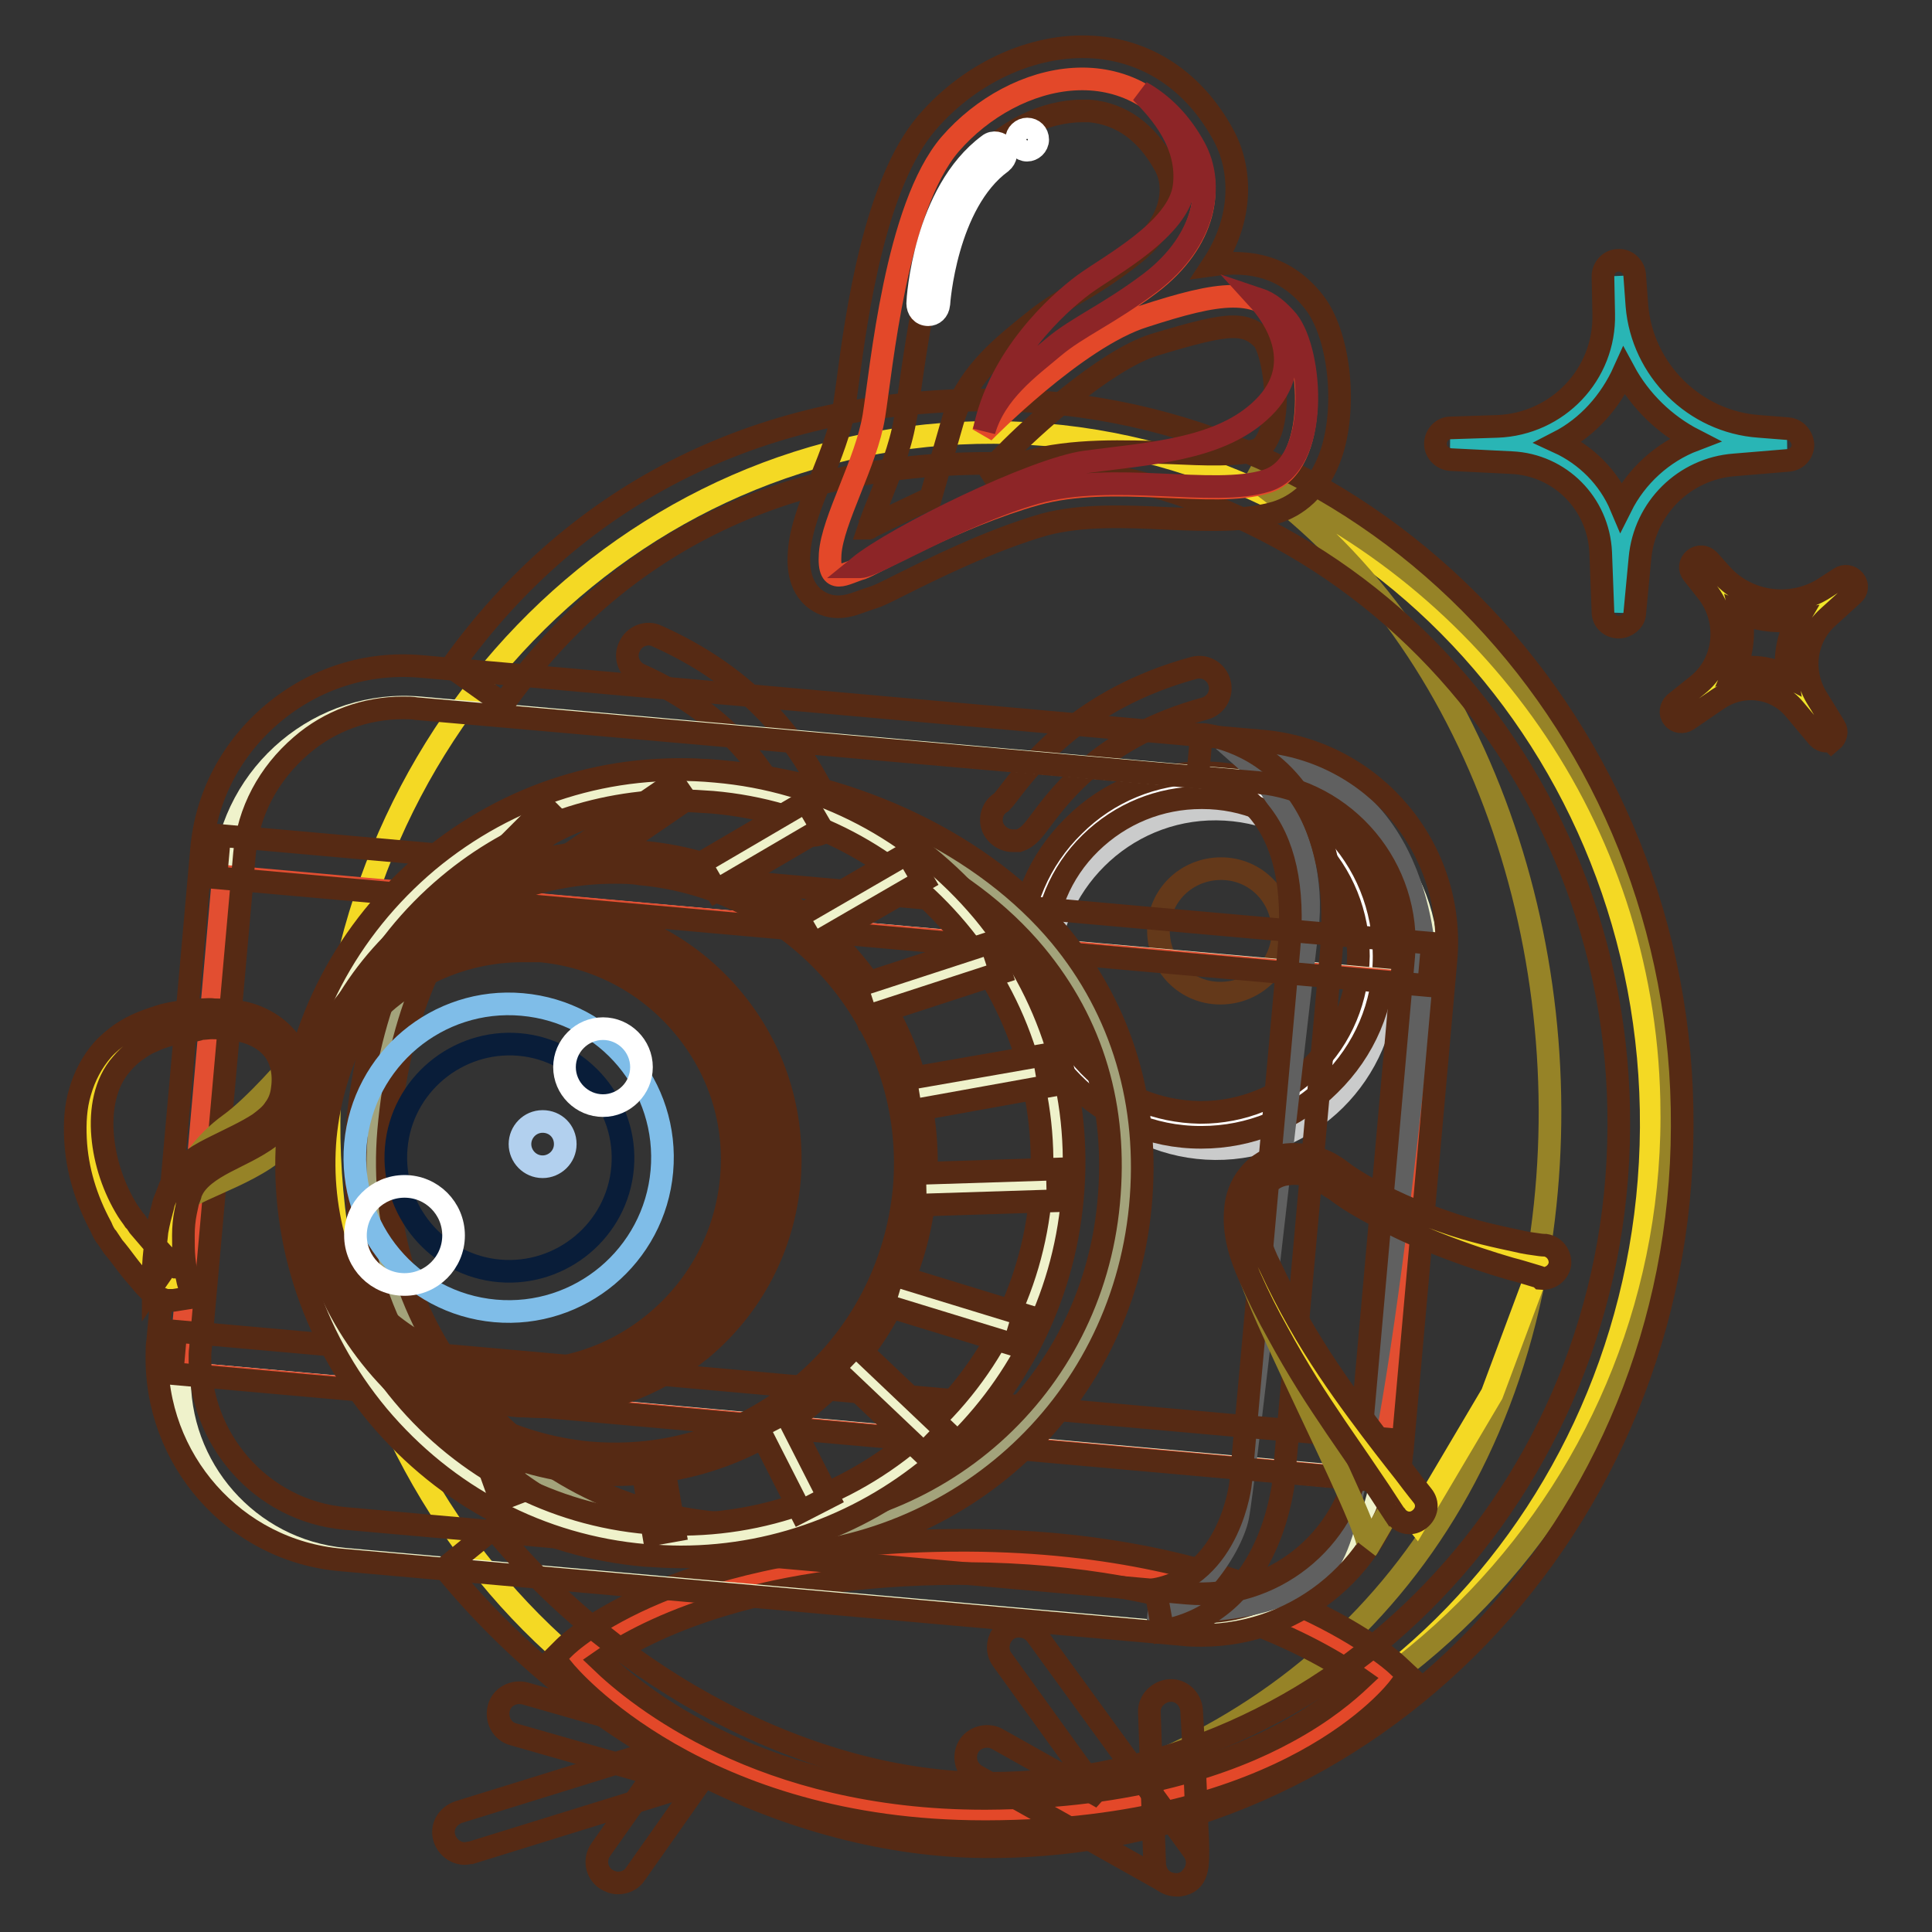 <?xml version="1.0" encoding="utf-8"?>
<!-- Svg Vector Icons : http://www.onlinewebfonts.com/icon -->
<!DOCTYPE svg PUBLIC "-//W3C//DTD SVG 1.1//EN" "http://www.w3.org/Graphics/SVG/1.1/DTD/svg11.dtd">
<svg version="1.1" xmlns="http://www.w3.org/2000/svg" xmlns:xlink="http://www.w3.org/1999/xlink" x="0px" y="0px" viewBox="0 0 256 256" enable-background="new 0 0 256 256" xml:space="preserve">
<rect x="0" y="0" width="256" height="256" fill="#333333" stroke="none"/>
<g> <path stroke-width="3" fill-opacity="0" stroke="#562a14"  d="M91.2,236.3c-0.3,0-0.5,0-0.8-0.1l-22.4-6.4c-1.5-0.4-2.3-2-1.9-3.5c0.4-1.5,2-2.3,3.5-1.9l22.4,6.4 c1.5,0.4,2.3,2,1.9,3.5C93.6,235.5,92.5,236.3,91.2,236.3z"/> <path stroke-width="3" fill-opacity="0" stroke="#562a14"  d="M61.6,245.6c-1.2,0-2.3-0.8-2.7-2c-0.5-1.5,0.4-3,1.9-3.5l29.7-9.2c1.5-0.5,3,0.4,3.5,1.9 c0.5,1.5-0.4,3-1.9,3.5l-29.7,9.2C62.1,245.5,61.9,245.6,61.6,245.6z"/> <path stroke-width="3" fill-opacity="0" stroke="#562a14"  d="M81.9,249.5c-0.6,0-1.1-0.2-1.6-0.5c-1.3-0.9-1.6-2.6-0.7-3.9l9.3-13.2c0.9-1.3,2.6-1.6,3.9-0.7 c1.3,0.9,1.6,2.6,0.7,3.9l-9.3,13.2C83.7,249.1,82.8,249.5,81.9,249.5z"/> <path stroke-width="3" fill-opacity="0" stroke="#f4d924"  d="M218.8,149.4c-0.3,50.6-39.7,91.4-88.1,91.2c-48.4-0.3-87.4-41.5-87.1-92.1c0.3-50.6,39.7-91.4,88.1-91.2 C180.1,57.5,219.1,98.8,218.8,149.4L218.8,149.4z"/> <path stroke-width="3" fill-opacity="0" stroke="#968327"  d="M165.3,62.9c30,20.7,44.3,61.9,39,100.4c-5.9,42.9-34.9,70.6-74.7,77.1c0.5,0,1,0,1.4,0 c51.2-1.2,91.7-43.6,90.5-94.7C220.7,108.3,197.6,76.7,165.3,62.9L165.3,62.9z"/> <path stroke-width="3" fill-opacity="0" stroke="#e34829"  d="M76.4,219.9c0,0,13.9-13.8,51.9-13.6c38,0.2,55.3,15.9,55.3,15.9s-13.6,18.1-52.8,18.3 C93.4,240.6,76.4,219.9,76.4,219.9z"/> <path stroke-width="3" fill-opacity="0" stroke="#562a14"  d="M130.4,242.7c-37.7,0-55-20.5-55.7-21.4l-1.3-1.6l1.4-1.4c0.6-0.6,14.8-14.2,52.6-14.2h0.9 c38.4,0.2,56.1,15.8,56.8,16.5l1.5,1.4l-1.2,1.6c-0.6,0.8-14.7,19-54.6,19.1C130.6,242.7,130.5,242.7,130.4,242.7L130.4,242.7z  M79.6,220.1c4.9,4.7,21.3,18.2,50.8,18.2h0.3c19.6-0.1,32.5-4.8,39.8-8.8c5-2.7,8.1-5.4,9.8-7c-5.2-3.7-22.1-13.8-52.1-14h-0.8 C98.7,208.5,84.3,216.8,79.6,220.1z"/> <path stroke-width="3" fill-opacity="0" stroke="#cacbcb"  d="M183.6,129.8c-0.1,12.4-10.2,22.5-22.6,22.4c-12.4-0.1-22.5-10.2-22.4-22.6c0.1-12.4,10.2-22.5,22.6-22.4 C173.7,107.3,183.7,117.4,183.6,129.8z"/> <path stroke-width="3" fill-opacity="0" stroke="#ffffff"  d="M181.8,126.7c-0.1,12.4-10.2,22.5-22.6,22.4c-12.4-0.1-22.5-10.2-22.4-22.6c0.1-12.4,10.2-22.5,22.6-22.4 C171.8,104.1,181.8,114.2,181.8,126.7z"/> <path stroke-width="3" fill-opacity="0" stroke="#562a14"  d="M159.2,150.7h-0.1c-6.5,0-12.5-2.6-17-7.2c-4.6-4.6-7-10.7-7-17.1c0-6.5,2.6-12.5,7.2-17 c4.5-4.5,10.6-7,17-7h0.1c6.5,0,12.5,2.6,17,7.2c4.6,4.6,7,10.7,7,17.1c0,6.5-2.6,12.5-7.2,17C171.7,148.2,165.6,150.7,159.2,150.7 z M159.2,105.7c-5.5,0-10.7,2.1-14.7,6c-4,3.9-6.1,9.1-6.2,14.7c0,5.6,2.1,10.8,6,14.8s9.1,6.1,14.7,6.2h0.1c5.5,0,10.7-2.1,14.7-6 c4-3.9,6.1-9.1,6.2-14.7c0-5.6-2.1-10.8-6-14.8c-3.9-4-9.1-6.2-14.7-6.2H159.2z"/> <path stroke-width="3" fill-opacity="0" stroke="#64391a"  d="M170,123.4c0,4.6-3.7,8.2-8.3,8.2c-4.6,0-8.2-3.7-8.2-8.3c0-4.6,3.7-8.2,8.3-8.2S170,118.8,170,123.4 L170,123.4z"/> <path stroke-width="3" fill-opacity="0" stroke="#562a14"  d="M134.2,111.4c-1.2,0-2.3-0.8-2.7-1.9c-0.4-1.2,0.1-2.6,1.2-3.2c0.2-0.2,0.6-0.7,0.9-1.1 c2.9-3.8,9.6-12.6,24.6-16.7c1.5-0.4,3,0.5,3.4,2c0.4,1.5-0.5,3-2,3.4c-13.2,3.6-18.9,11.1-21.6,14.7c-1.1,1.5-1.8,2.4-3,2.8 C134.8,111.4,134.5,111.4,134.2,111.4L134.2,111.4z M107.7,110.7c-0.4,0-0.9-0.1-1.3-0.3c-1.1-0.6-1.6-1.5-2.5-3.2 c-2.1-4-6.6-12.2-19.1-17.8c-1.4-0.6-2.1-2.3-1.4-3.7c0.6-1.4,2.3-2.1,3.7-1.4c14.3,6.4,19.5,16.1,21.8,20.3c0.2,0.4,0.5,1,0.7,1.2 c1,0.8,1.2,2.2,0.7,3.4C109.7,110.1,108.7,110.7,107.7,110.7z"/> <path stroke-width="3" fill-opacity="0" stroke="#eff2cb"  d="M23.8,181.9L183,196.1c-1.8,12.4-13.2,21.5-25.8,20.4l-111.6-9.9C32.9,205.4,23.4,194.5,23.8,181.9 L23.8,181.9z M189,129.6l-0.1,0.7L29.6,116.2l0.1-0.7c1.2-13.1,12.9-22.9,26-21.7l111.6,9.9C180.4,104.8,190.2,116.5,189,129.6 L189,129.6z"/> <path stroke-width="3" fill-opacity="0" stroke="#e24e31"  d="M188.9,130.4l-5.7,64.4c0,0.5-0.1,0.9-0.2,1.4L23.8,181.9c0-0.5,0-0.9,0.1-1.4l5.7-64.4L188.9,130.4z"/> <path stroke-width="3" fill-opacity="0" stroke="#606060"  d="M165.2,100.8c0,0,9.7,8.5,8,22.5c-1.7,14-8.3,73.2-9.2,77.7c-0.9,4.4-6.8,12.8-11.9,12.3 c0,0,17.7,1.8,23.9-6.3c6.2-8.1,12.8-79.3,12.8-79.3S188.6,101.5,165.2,100.8L165.2,100.8z"/> <path stroke-width="3" fill-opacity="0" stroke="#562a14"  d="M159.2,216.7c-0.8,0-1.6,0-2.4-0.1l-111.6-9.9c-14.1-1.2-24.8-13.3-24.4-27.5c0-0.5,0-1,0.1-1.5l5.8-65.1 c0.6-7.1,4-13.5,9.5-18.1c5.5-4.6,12.4-6.8,19.5-6.2l111.6,9.9c14.7,1.3,25.6,14.3,24.3,29l-5.8,65.1c-0.1,0.5-0.1,1-0.2,1.6 C183.7,207.1,172.3,216.7,159.2,216.7L159.2,216.7z M53.4,93.8c-4.9,0-9.7,1.7-13.5,5c-4.3,3.7-7,8.7-7.5,14.3l-5.8,65.1 c0,0.4-0.1,0.8-0.1,1.2c-0.3,11.2,8.1,20.8,19.2,21.8l111.6,9.9c11.2,1,21.2-6.9,22.8-18V193c0.1-0.4,0.1-0.8,0.1-1.2l5.8-65.1 c1-11.6-7.6-21.9-19.2-23L55.2,93.9C54.6,93.8,54,93.8,53.4,93.8z"/> <path stroke-width="3" fill-opacity="0" stroke="#562a14"  d="M29.1,110.7L189.8,125l-0.5,5.6L28.6,116.3L29.1,110.7z M23.3,176.4L184,190.7l-0.5,5.6L22.8,182 L23.3,176.4z"/> <path stroke-width="3" fill-opacity="0" stroke="#968327"  d="M38.8,140.7c0,0,3.1,4.6-0.6,10c-3,4.3-11.9,6.6-13.8,8.4c-1.9,1.9-0.6-5.3,6-10.1 C33.9,146.5,38.8,140.7,38.8,140.7z"/> <path stroke-width="3" fill-opacity="0" stroke="#f4d924"  d="M25,135.2c8.9-1.2,14.1,2.1,13.7,8.6c-0.5,8.1-12.2,8-14.7,13.7c-2.5,5.7-1.4,12.6-1.4,12.6s-1,0.2-6.4-7.1 C11.2,156.3,6.8,137.6,25,135.2L25,135.2z"/> <path stroke-width="3" fill-opacity="0" stroke="#562a14"  d="M24.9,133.9c0.5-0.1,1.1-0.1,1.7-0.1c0.6,0,1.2-0.1,1.7,0c1.2,0,2.3,0.1,3.5,0.3c1.2,0.2,2.3,0.6,3.4,1.2 c1.1,0.6,2.1,1.4,2.9,2.4c1.6,2.1,1.9,4.8,1.6,7c-0.2,1.3-0.7,2.5-1.4,3.5c-0.8,1-1.7,1.8-2.6,2.5c-1.9,1.4-4,2.3-5.9,3.3 c-1.9,1-3.7,2.2-4.4,3.8l-0.1,0.2l-0.1,0.4c-0.1,0.3-0.2,0.5-0.3,0.8c-0.1,0.5-0.2,0.9-0.3,1.4c-0.2,1-0.3,2-0.3,3.1 c0,1,0,2.1,0.1,3.1c0.1,1,0.3,2.1,0.5,3l0.6,2.1l-2.5,0.4c-0.1,0-0.3,0-0.5,0h-0.2l-0.3,0c-0.2,0-0.2-0.1-0.3-0.1 c-0.2-0.1-0.3-0.1-0.3-0.1l-0.4-0.2c-0.2-0.1-0.3-0.2-0.5-0.3c-0.3-0.2-0.5-0.4-0.7-0.6c-0.4-0.4-0.8-0.8-1.1-1.2 c-0.7-0.8-1.3-1.5-1.9-2.3c-0.6-0.8-1.2-1.6-1.8-2.3l-0.4-0.6l-0.2-0.3l-0.2-0.3c-0.3-0.3-0.6-0.9-0.8-1.4c-2-3.7-3.2-7.6-3.4-11.7 c-0.1-2.1,0-4.2,0.6-6.2c0.6-2.1,1.6-4,3-5.6c0.7-0.8,1.6-1.5,2.4-2.1c0.9-0.6,1.8-1.1,2.8-1.5c1-0.4,1.9-0.7,2.9-1 C22.9,134.2,23.9,134.1,24.9,133.9z M25.2,136.6c-0.9,0.1-1.8,0.3-2.6,0.5c-0.8,0.2-1.7,0.5-2.5,0.9c-0.8,0.3-1.5,0.8-2.2,1.3 c-0.7,0.5-1.3,1.1-1.8,1.7c-2.2,2.5-2.8,6.1-2.5,9.5c0.3,3.5,1.5,7,3.3,9.9c0.2,0.3,0.4,0.6,0.7,1l0.2,0.3l0.2,0.2l0.4,0.6 c0.6,0.7,1.2,1.4,1.8,2.1c0.6,0.7,1.2,1.4,1.8,2c0.3,0.3,0.6,0.6,0.9,0.9c0.1,0.1,0.3,0.2,0.4,0.3c0,0,0.1,0.1,0.1,0.1l-0.1,0 l-0.2-0.1l-0.2-0.1c-0.1,0-0.1,0-0.2,0h-0.1c-0.1,0-0.3,0-0.5,0l-1.8,2.6c0-1.3,0-2.4,0.1-3.6c0.1-1.2,0.3-2.3,0.4-3.5 c0.2-1.2,0.5-2.3,0.8-3.4c0.1-0.6,0.4-1.1,0.6-1.7l0.3-0.8l0.2-0.4c0.1-0.2,0.2-0.3,0.3-0.5c0.7-1.2,1.7-2.1,2.6-2.8 c1-0.7,2-1.2,3-1.7c2-1,4-1.9,5.7-3c0.8-0.6,1.6-1.2,2.1-2c0.6-0.8,0.9-1.7,1-2.6c0.3-2-0.1-4-1.3-5.4c-1.2-1.4-3-2.2-5-2.5 c-1-0.1-2-0.2-3-0.2c-0.5,0-1,0.1-1.6,0.1C26.3,136.5,25.8,136.5,25.2,136.6L25.2,136.6z"/> <path stroke-width="3" fill-opacity="0" stroke="#29b5b5"  d="M236.7,58.8l-7.2,0.6c-7.7,0.6-13.7,6.6-14.4,14.3l-0.7,7.4l-0.3-7.9c-0.3-7.5-6.3-13.5-13.8-14l-8.1-0.4 l6.2-0.2c9.2-0.3,16.4-7.9,16.2-17l-0.1-5l0.3,4.1c0.8,9.7,8.5,17.3,18.1,17.9L236.7,58.8z"/> <path stroke-width="3" fill-opacity="0" stroke="#562a14"  d="M214.5,83.1L214.5,83.1c-1.2,0-2.1-0.9-2.1-2l-0.3-7.9c-0.3-6.5-5.4-11.6-11.8-11.9l-8.1-0.4 c-1.1-0.1-2-1-2-2.1c0-1.1,0.9-2.1,2-2.1l6.2-0.2c8-0.3,14.3-6.9,14.1-14.9l-0.1-5c0-1.1,0.9-2.1,2-2.1c1.1-0.1,2.1,0.8,2.2,1.9 l0.3,4.1c0.7,8.5,7.6,15.4,16.2,16l3.8,0.3c1.1,0.1,1.9,1,2,2.1c0,1.1-0.8,2-1.9,2.1l-7.2,0.6c-6.6,0.5-11.9,5.7-12.5,12.4 l-0.7,7.4C216.5,82.3,215.5,83.1,214.5,83.1z M206.5,58.6c3.7,1.7,6.7,4.7,8.3,8.5c2-4,5.5-7.2,9.7-8.8c-3.9-2-7.2-5.2-9.3-9.1 C213.4,53.2,210.4,56.6,206.5,58.6z"/> <path stroke-width="3" fill-opacity="0" stroke="#f0e62a"  d="M244.6,77.6l-3.3,3c-3.5,3.2-4.2,8.4-1.7,12.3l2.4,3.9l-3.1-3.7c-3-3.5-8.1-4.3-11.9-1.7l-4.1,2.8l3-2.4 c4.4-3.5,5.1-10,1.5-14.3l-1.9-2.4l1.7,1.9c4,4.4,10.6,5.3,15.5,2L244.6,77.6L244.6,77.6z"/> <path stroke-width="3" fill-opacity="0" stroke="#562a14"  d="M242,98.2c-0.4,0-0.8-0.2-1.1-0.5l-3.1-3.7c-2.5-3-6.8-3.6-10.1-1.4l-4.1,2.8c-0.6,0.4-1.5,0.3-1.9-0.3 c-0.5-0.6-0.3-1.4,0.2-1.9l3-2.4c3.8-3,4.3-8.6,1.3-12.4l-1.9-2.4c-0.5-0.6-0.4-1.4,0.2-1.9c0.6-0.5,1.4-0.4,1.9,0.1l1.7,1.9 c3.5,3.9,9.4,4.6,13.7,1.8l2-1.3c0.6-0.4,1.4-0.3,1.9,0.3c0.5,0.6,0.4,1.4-0.2,1.9l-3.3,3c-3,2.7-3.6,7.1-1.5,10.6l2.4,3.9 c0.4,0.6,0.2,1.4-0.4,1.9C242.6,98.1,242.3,98.2,242,98.2L242,98.2z M232,88.4c1.7,0,3.3,0.4,4.8,1.2c-0.4-2.6,0.1-5.3,1.4-7.5 c-2.6,0.4-5.2,0.1-7.6-0.9c0.6,2.5,0.3,5.2-0.7,7.5C230.6,88.5,231.3,88.4,232,88.4L232,88.4z"/> <path stroke-width="3" fill-opacity="0" stroke="#a3a37b"  d="M148.9,159.6c-2.6,27.5-26.6,46.8-54.2,44.3c-27.5-2.5-47.9-26.8-45.4-54.3c2.5-27.5,18.3-47.9,45.8-45.4 C122.7,106.7,152.2,125,148.9,159.6z"/> <path stroke-width="3" fill-opacity="0" stroke="#562a14"  d="M99.6,206.3c-1.6,0-3.3-0.1-5-0.2c-13.9-1.2-26.4-7.8-35.4-18.5c-8.9-10.7-13.2-24.2-11.9-38.1 c1.3-14.6,6.2-26.8,14.1-35.2c8.6-9.2,20.3-13.3,34-12.1c18.2,1.6,35.1,9.8,45.1,21.8c8.2,9.9,11.9,22.3,10.6,35.9 C148.5,186.7,126.3,206.3,99.6,206.3L99.6,206.3z M90.8,106.1c-10.6,0-19.7,3.8-26.4,11c-7.2,7.7-11.7,19-12.9,32.7 c-1.1,12.8,2.8,25.2,11,35c8.2,9.8,19.8,15.9,32.5,17c1.5,0.1,3,0.2,4.6,0.2c24.6,0,45-18,47.3-42.6c1.2-12.7-2.1-23.7-9.7-32.9 c-9.3-11.2-25.1-18.7-42.2-20.3C93.6,106.2,92.2,106.1,90.8,106.1z"/> <path stroke-width="3" fill-opacity="0" stroke="#eff2cb"  d="M140,158.5c-2.4,27.6-26.8,47.9-54.3,45.4c-27.5-2.5-47.9-26.8-45.4-54.3c2.5-27.5,26.8-47.9,54.3-45.4 C122.1,106.7,142.5,131,140,158.5L140,158.5z"/> <path stroke-width="3" fill-opacity="0" stroke="#562a14"  d="M90.2,206.3c-1.5,0-3.1-0.1-4.7-0.2c-13.9-1.2-26.4-7.8-35.4-18.5c-8.9-10.7-13.2-24.2-11.9-38.1 c1.2-13.9,7.8-26.4,18.5-35.4c10.7-8.9,24.2-13.2,38.1-11.9c13.9,1.2,26.4,7.8,35.4,18.5c8.9,10.7,13.2,24.2,11.9,38.1 C139.7,185.8,116.9,206.3,90.2,206.3L90.2,206.3z M90.1,106.1c-11.2,0-22,3.9-30.7,11.2c-9.8,8.2-15.9,19.8-17,32.5 c-1.1,12.8,2.8,25.2,11,35c8.2,9.8,19.8,15.9,32.5,17c12.8,1.1,25.2-2.8,35-11c9.8-8.2,15.9-19.8,17-32.5c1.1-12.8-2.8-25.2-11-35 c-8.2-9.8-19.7-15.9-32.5-17C93,106.2,91.5,106.1,90.1,106.1z"/> <path stroke-width="3" fill-opacity="0" stroke="#a3a37b"  d="M41.6,154.1c0,22,17.9,39.9,39.9,39.9c22,0,39.9-17.9,39.9-39.9c0,0,0,0,0,0c0-22-17.9-39.9-39.9-39.9 C59.4,114.2,41.6,132,41.6,154.1L41.6,154.1z"/> <path stroke-width="3" fill-opacity="0" stroke="#562a14"  d="M81.5,195.4c-1.2,0-2.5-0.1-3.7-0.2c-11-1-21-6.2-28-14.6c-7.1-8.5-10.4-19.2-9.5-30.2c1-11,6.2-21,14.6-28 c8.5-7.1,19.2-10.4,30.2-9.5c22.7,2,39.5,22.1,37.5,44.8c-1,11-6.2,21-14.6,28C100.5,192.1,91.2,195.4,81.5,195.4z M81.4,115.6 c-9,0-17.7,3.1-24.6,9c-7.9,6.6-12.7,15.9-13.7,26.1c-0.9,10.2,2.2,20.2,8.8,28.1c6.6,7.9,15.9,12.7,26.1,13.7 c10.3,0.9,20.2-2.2,28.1-8.8c7.9-6.6,12.7-15.9,13.7-26.1c1.9-21.2-13.8-39.9-35-41.8C83.7,115.6,82.5,115.6,81.4,115.6z"/> <path stroke-width="3" fill-opacity="0" stroke="#ffffff"  d="M103.1,156.2c-1.5,17.4-16.9,30.2-34.3,28.7c-17.4-1.5-30.2-16.9-28.7-34.3c1.5-17.4,16.9-30.2,34.3-28.7 C91.8,123.4,104.7,138.8,103.1,156.2z"/> <path stroke-width="3" fill-opacity="0" stroke="#562a14"  d="M71.7,186.4c-1,0-2-0.1-3-0.1c-18.1-1.6-31.6-17.7-29.9-35.8c1.6-18.1,17.7-31.6,35.8-29.9 c8.8,0.8,16.7,4.9,22.4,11.7c5.7,6.8,8.3,15.3,7.6,24.1c-0.8,8.8-4.9,16.7-11.7,22.4C86.8,183.7,79.4,186.4,71.7,186.4L71.7,186.4z  M71.6,123.2c-15.4,0-28.6,11.8-30.1,27.5C40.1,167.3,52.4,182,69,183.4c8,0.7,15.9-1.7,22.1-6.9c6.2-5.2,10-12.4,10.7-20.5 c1.5-16.6-10.8-31.3-27.4-32.8C73.4,123.2,72.5,123.2,71.6,123.2z"/> <path stroke-width="3" fill-opacity="0" stroke="#13314e"  d="M98.3,156.4c-1.4,16.1-15.6,27.9-31.7,26.5c-16.1-1.4-27.9-15.6-26.5-31.7c1.4-16.1,15.6-27.9,31.7-26.5 C87.9,126.1,99.7,140.3,98.3,156.4z"/> <path stroke-width="3" fill-opacity="0" stroke="#562a14"  d="M69.2,184.4c-0.9,0-1.9,0-2.8-0.1c-16.8-1.5-29.3-16.4-27.8-33.2c1.5-16.8,16.4-29.3,33.2-27.8 c8.1,0.7,15.5,4.6,20.8,10.8c5.2,6.3,7.7,14.2,7,22.3c-0.7,8.1-4.6,15.5-10.8,20.8C83.3,181.9,76.4,184.4,69.2,184.4z M69.2,126 c-14.2,0-26.4,10.9-27.7,25.3c-1.4,15.3,10,28.8,25.2,30.2c7.4,0.7,14.6-1.6,20.3-6.4c5.7-4.8,9.2-11.5,9.9-18.9 c0.7-7.4-1.6-14.6-6.4-20.3c-4.8-5.7-11.5-9.2-18.9-9.9C70.8,126,70,126,69.2,126z"/> <path stroke-width="3" fill-opacity="0" stroke="#7fbde8"  d="M87.7,155.2c-1,11.2-10.9,19.5-22.1,18.5c-11.2-1-19.5-10.9-18.5-22.1c1-11.2,10.9-19.5,22.1-18.5 C80.5,134.1,88.7,144,87.7,155.2z"/> <path stroke-width="3" fill-opacity="0" stroke="#091d39"  d="M82.5,154.7c-0.7,8.3-8.1,14.4-16.3,13.7c-8.3-0.7-14.4-8.1-13.7-16.3c0.7-8.3,8.1-14.4,16.3-13.7 S83.2,146.5,82.5,154.7z"/> <path stroke-width="3" fill-opacity="0" stroke="#b2d0ee"  d="M68.9,151.6c0,1.6,1.3,3,3,3c1.6,0,3-1.3,3-3c0-1.7-1.3-3-3-3C70.2,148.6,68.9,150,68.9,151.6L68.9,151.6z" /> <path stroke-width="3" fill-opacity="0" stroke="#ffffff"  d="M74.8,141.4c0,2.8,2.3,5.1,5.1,5.1c2.8,0,5.1-2.3,5.1-5.1s-2.3-5.1-5.1-5.1 C77.1,136.3,74.8,138.6,74.8,141.4z"/> <path stroke-width="3" fill-opacity="0" stroke="#ffffff"  d="M47.1,163.7c0,3.6,2.9,6.5,6.5,6.5c3.6,0,6.5-2.9,6.5-6.5c0,0,0,0,0,0c0-3.6-2.9-6.5-6.5-6.5 C50,157.2,47.1,160.1,47.1,163.7z"/> <path stroke-width="3" fill-opacity="0" stroke="#562a14"  d="M72.2,107l2,2l-11.5,11.5l-2-2L72.2,107z M89.3,103.7l1.6,2.3l-13.6,9.3l-1.6-2.3L89.3,103.7z"/> <path stroke-width="3" fill-opacity="0" stroke="#eff2cb"  d="M93.9,116.2l14-8.2"/> <path stroke-width="3" fill-opacity="0" stroke="#562a14"  d="M106.8,106.2l2.1,3.6l-14,8.2l-2.1-3.6L106.8,106.2z"/> <path stroke-width="3" fill-opacity="0" stroke="#eff2cb"  d="M106.8,123.2l14.5-8.3"/> <path stroke-width="3" fill-opacity="0" stroke="#562a14"  d="M120.2,113.1l2.1,3.6l-14.5,8.4l-2.1-3.6L120.2,113.1z"/> <path stroke-width="3" fill-opacity="0" stroke="#eff2cb"  d="M114.2,132.7l17.8-5.8"/> <path stroke-width="3" fill-opacity="0" stroke="#562a14"  d="M114.8,134.7l-1.3-4l17.8-5.8l1.3,4L114.8,134.7z"/> <path stroke-width="3" fill-opacity="0" stroke="#eff2cb"  d="M120.4,145.1l18.3-3.2"/> <path stroke-width="3" fill-opacity="0" stroke="#562a14"  d="M120.7,147.2L120,143l18.3-3.2l0.7,4.1L120.7,147.2z"/> <path stroke-width="3" fill-opacity="0" stroke="#eff2cb"  d="M121.2,157.6l18.9-0.6"/> <path stroke-width="3" fill-opacity="0" stroke="#562a14"  d="M140.1,154.9l0.1,4.2l-18.9,0.6l-0.1-4.2L140.1,154.9z"/> <path stroke-width="3" fill-opacity="0" stroke="#eff2cb"  d="M117.7,170.9l17.4,5.3"/> <path stroke-width="3" fill-opacity="0" stroke="#562a14"  d="M118.3,168.9l17.3,5.3l-1.2,4l-17.3-5.3L118.3,168.9z"/> <path stroke-width="3" fill-opacity="0" stroke="#eff2cb"  d="M112,179.8l11.9,11.3"/> <path stroke-width="3" fill-opacity="0" stroke="#562a14"  d="M113.4,178.3l11.9,11.3l-2.9,3l-11.9-11.3L113.4,178.3z"/> <path stroke-width="3" fill-opacity="0" stroke="#eff2cb"  d="M102.2,188.2l5.7,11.2"/> <path stroke-width="3" fill-opacity="0" stroke="#562a14"  d="M104.1,187.2l5.7,11.2l-3.7,1.9l-5.7-11.2L104.1,187.2z"/> <path stroke-width="3" fill-opacity="0" stroke="#a3a37b"  d="M86.3,193.2l1.7,9.8"/> <path stroke-width="3" fill-opacity="0" stroke="#562a14"  d="M87.7,193l1.7,9.8l-2.8,0.5l-1.7-9.9L87.7,193z"/> <path stroke-width="3" fill-opacity="0" stroke="#a3a37b"  d="M64.7,190.4l2.8,7.8"/> <path stroke-width="3" fill-opacity="0" stroke="#562a14"  d="M66.1,189.9l2.8,7.8l-2.6,1l-2.8-7.8L66.1,189.9z"/> <path stroke-width="3" fill-opacity="0" stroke="#562a14"  d="M131.2,244.7h-0.5c-25.8-0.1-53.3-14.3-71.8-36.9l6.5-5.3c16.7,20.4,42.3,33.7,65.3,33.8h0.4 c45.8,0,83.2-38.9,83.4-87c0.3-48.2-36.9-87.6-82.9-87.9h-0.6c-27.6,0-49.2,10.8-64.3,31.9l-6.9-4.9c16.7-23.4,41.5-35.6,71.8-35.4 c50.6,0.3,91.6,43.5,91.3,96.3C222.8,202.1,181.6,244.7,131.2,244.7z"/> <path stroke-width="3" fill-opacity="0" stroke="#562a14"  d="M111.1,80.4c-0.9,0-1.9-0.2-2.9-0.9c-2.6-1.8-2.4-5.2-2.3-6.4c0.2-3,1.5-6.3,3-9.9c1.2-3,2.4-6.1,2.9-8.8 c0.1-0.9,0.3-2.1,0.5-3.6c1.2-9.2,3.6-26.4,10.5-34.5c6-7,14.8-10.8,22.8-10c6.9,0.7,12.7,4.7,16.4,11.4c2.6,4.6,2.8,11.2-1.3,17.4 c5-0.7,9.7,0.2,13.4,4.9c3.3,4.2,4.4,13.4,2.4,19.8c-1.7,5.3-4.9,7.3-7.4,8.1c-4,1.2-9,1-14.3,0.8c-5.7-0.3-11.5-0.5-16.4,0.8 c-7.3,2.1-15.1,6-19.3,8.1c-2,1-2.8,1.4-3.5,1.6c-0.3,0.1-0.6,0.2-0.9,0.3C113.8,79.8,112.5,80.4,111.1,80.4z M143.4,14.7 c-5,0-10.5,2.7-14.3,7.2c-5.3,6.2-7.5,22.4-8.6,30.1c-0.2,1.6-0.4,2.9-0.6,3.8c-0.6,3.5-2.1,7.2-3.4,10.5c-0.5,1.2-1,2.5-1.4,3.7 c0,0,0.1,0,0.1-0.1c2-1,4.9-2.4,8.1-3.9l2.9-10.1c1.7-5.9,6.2-9.6,9.5-12.3l1-0.8c1.8-1.5,3.7-2.7,5.8-3.9c2.1-1.2,4.5-2.7,7.2-4.8 c5.6-4.2,6.4-9.2,4.6-12.3c-2.4-4.3-5.7-6.7-9.9-7.1C144.2,14.7,143.8,14.7,143.4,14.7z M163.4,43.3c-2.1,0-5.2,0.8-10.5,2.4 c-6.6,2.1-16.4,11.1-19.6,14.4l-3,3c1.9-0.7,3.8-1.3,5.7-1.9c6.2-1.7,13-1.4,19.1-1.2c4.5,0.2,8.9,0.4,11.5-0.4 c0.9-0.3,1.5-1.7,1.8-2.5c1.4-4.4,0.1-10.6-1-12.1C166.4,44,165.4,43.3,163.4,43.3L163.4,43.3z"/> <path stroke-width="3" fill-opacity="0" stroke="#e34829"  d="M110,73.4c0.3-4.5,4.8-12.1,5.8-18.3c1-6.2,2.9-27.6,10.1-36c8.5-9.8,24.5-13.4,32.3,0.7 c2.7,4.8,1.7,12.1-5.8,17.8c-5.7,4.3-9.7,5.9-12.9,8.6c-3.2,2.7-7.7,5.9-9.2,11.1c0,0,12.3-12.6,21.3-15.4c9.9-3.2,15.1-4.1,19,0.8 c3.2,4.1,4.3,19-2.8,21.2c-7.2,2.2-20.3-1.3-30.6,1.6c-10.4,2.9-21.4,9.2-23,9.8C112,75.9,109.7,77.8,110,73.4L110,73.4z"/> <path stroke-width="3" fill-opacity="0" stroke="#8d2527"  d="M137.2,65.3c10.4-2.9,23.5,0.6,30.6-1.6c7.2-2.2,6.1-17.1,2.8-21.2c-1.2-1.4-2.4-2.4-3.9-2.9 c2.1,2.3,6.9,9,0.1,15c-5.6,5-14.6,5.5-22.9,6.6c-6.8,0.9-25.2,9.9-30.1,13.9c0.1,0,0.1,0,0.2,0C115.9,75.1,126.8,68.3,137.2,65.3z  M156.9,24.7c-0.7,5.7-9.9,10.5-13.3,13c-3.5,2.6-11.2,9.6-13.2,19.4c1.5-5.2,6-8.4,9.2-11.1c3.2-2.7,7.2-4.3,12.9-8.6 c7.4-5.7,8.4-13,5.8-17.8c-1.9-3.5-4.4-5.9-7.1-7.4C153.8,14.8,157.6,19.1,156.9,24.7L156.9,24.7z"/> <path stroke-width="3" fill-opacity="0" stroke="#ffffff"  d="M123,41.7L123,41.7c-0.9,0-1.4-0.7-1.4-1.5c0-0.6,0.9-14.7,9.4-21c0.6-0.5,1.5-0.3,2,0.3 c0.5,0.6,0.3,1.5-0.3,2c-7.4,5.4-8.3,18.7-8.3,18.8C124.3,41.2,123.7,41.7,123,41.7z"/> <path stroke-width="3" fill-opacity="0" stroke="#ffffff"  d="M137.5,18.5c0,0.8-0.7,1.4-1.4,1.4c-0.8,0-1.4-0.7-1.4-1.4c0-0.8,0.7-1.4,1.4-1.4 C136.9,17.1,137.5,17.7,137.5,18.5z"/> <path stroke-width="3" fill-opacity="0" stroke="#562a14"  d="M155.9,249.8c-1.3,0-2.5-0.9-2.8-2.2c-0.1-0.2-0.1-0.4-0.1-0.6l-0.7-20.1c-0.1-1.5,1.2-2.8,2.7-2.9 c1.5-0.1,2.8,1.1,2.9,2.7c0,0,0.3,5,0.5,10.1c0.1,2.6,0.2,5.1,0.3,7c0.1,3.6,0.1,5.6-2.4,6C156.2,249.8,156.1,249.8,155.9,249.8 L155.9,249.8z"/> <path stroke-width="3" fill-opacity="0" stroke="#562a14"  d="M155.9,249.7c-0.5,0-1-0.1-1.4-0.3l-25.1-14.1c-1.4-0.8-1.8-2.5-1.1-3.8s2.5-1.8,3.8-1.1l13.9,7.8 l-13.2-18.3c-0.9-1.2-0.6-3,0.6-3.9c1.2-0.9,3-0.6,3.9,0.6l20.8,28.6c0.8,1.1,0.7,2.5-0.2,3.5C157.4,249.4,156.6,249.7,155.9,249.7 L155.9,249.7z"/> <path stroke-width="3" fill-opacity="0" stroke="#562a14"  d="M154.1,216.1l-1-5.5c10-1.9,11.3-14.1,11.3-14.2l6.4-70.8c0.7-8-0.6-14-4-18.1c-3.5-4.1-8-4.6-8.1-4.6 l0.5-5.6c0.3,0,6.9,0.6,11.9,6.6c4.3,5.2,6.1,12.7,5.3,22.2l-6.4,70.9C169.8,197.6,168.1,213.5,154.1,216.1L154.1,216.1z"/> <path stroke-width="3" fill-opacity="0" stroke="#968327"  d="M181.2,205.1c1.4-1.4-19.2-40.1-15.5-37.9c2.5,1.5,18.4,32,20.2,29.6l-1.9,3.5L181.2,205.1L181.2,205.1z"/> <path stroke-width="3" fill-opacity="0" stroke="#f4d924"  d="M204.3,167c0,0-16.7-2.9-27.4-10.7c-6.9-5-15.8-0.1-10.2,12.2c5.6,12.3,14.4,24.8,21,33.1l10-16.9 L204.3,167z"/> <path stroke-width="3" fill-opacity="0" stroke="#562a14"  d="M203.9,169.2l-1-0.3c-0.7-0.2-1.6-0.5-2.8-0.8c-2.4-0.7-5.9-1.8-9.9-3.4c-2-0.8-4.2-1.7-6.4-2.9 c-2.2-1.2-4.6-2.4-6.8-4.1l-0.8-0.5c-0.3-0.2-0.6-0.4-0.8-0.5c-0.5-0.3-1-0.6-1.6-0.8c-1.1-0.4-2.3-0.5-3.4-0.3 c-2.2,0.3-3.8,2.3-3.9,4.8c-0.2,2.5,0.6,5.1,1.8,7.4c1.2,2.6,2.4,4.9,3.7,7.2c2.6,4.6,5.4,8.6,7.9,12c2.5,3.4,4.7,6.2,6.2,8.1 c1.5,2,2.4,3.1,2.4,3.1c0.8,1,0.6,2.3-0.4,3.1s-2.3,0.6-3.1-0.4c0-0.1-0.1-0.1-0.1-0.1v0c0,0-0.8-1.2-2.1-3.2 c-1.4-2.1-3.4-5-5.8-8.5c-1.2-1.8-2.5-3.7-3.8-5.8c-1.3-2.1-2.6-4.3-3.9-6.7c-1.3-2.3-2.6-4.9-3.7-7.4c-1.2-2.7-2.2-5.7-1.9-8.9 c0.1-1.6,0.7-3.3,1.8-4.6c1.1-1.4,2.7-2.3,4.3-2.6c1.7-0.3,3.3-0.1,4.8,0.4c0.8,0.3,1.4,0.5,2.1,1c0.4,0.2,0.6,0.4,0.9,0.6l0.8,0.6 c2.1,1.4,4.3,2.6,6.5,3.6c2.1,1,4.3,1.8,6.3,2.5c3.9,1.4,7.4,2.1,9.7,2.6c1.2,0.3,2.1,0.4,2.8,0.5c0.6,0.1,1,0.1,1,0.1h0.1 c1.2,0.2,2,1.3,1.9,2.5c-0.2,1.2-1.3,2-2.5,1.9C204,169.2,203.9,169.2,203.9,169.2L203.9,169.2z"/></g>
</svg>
